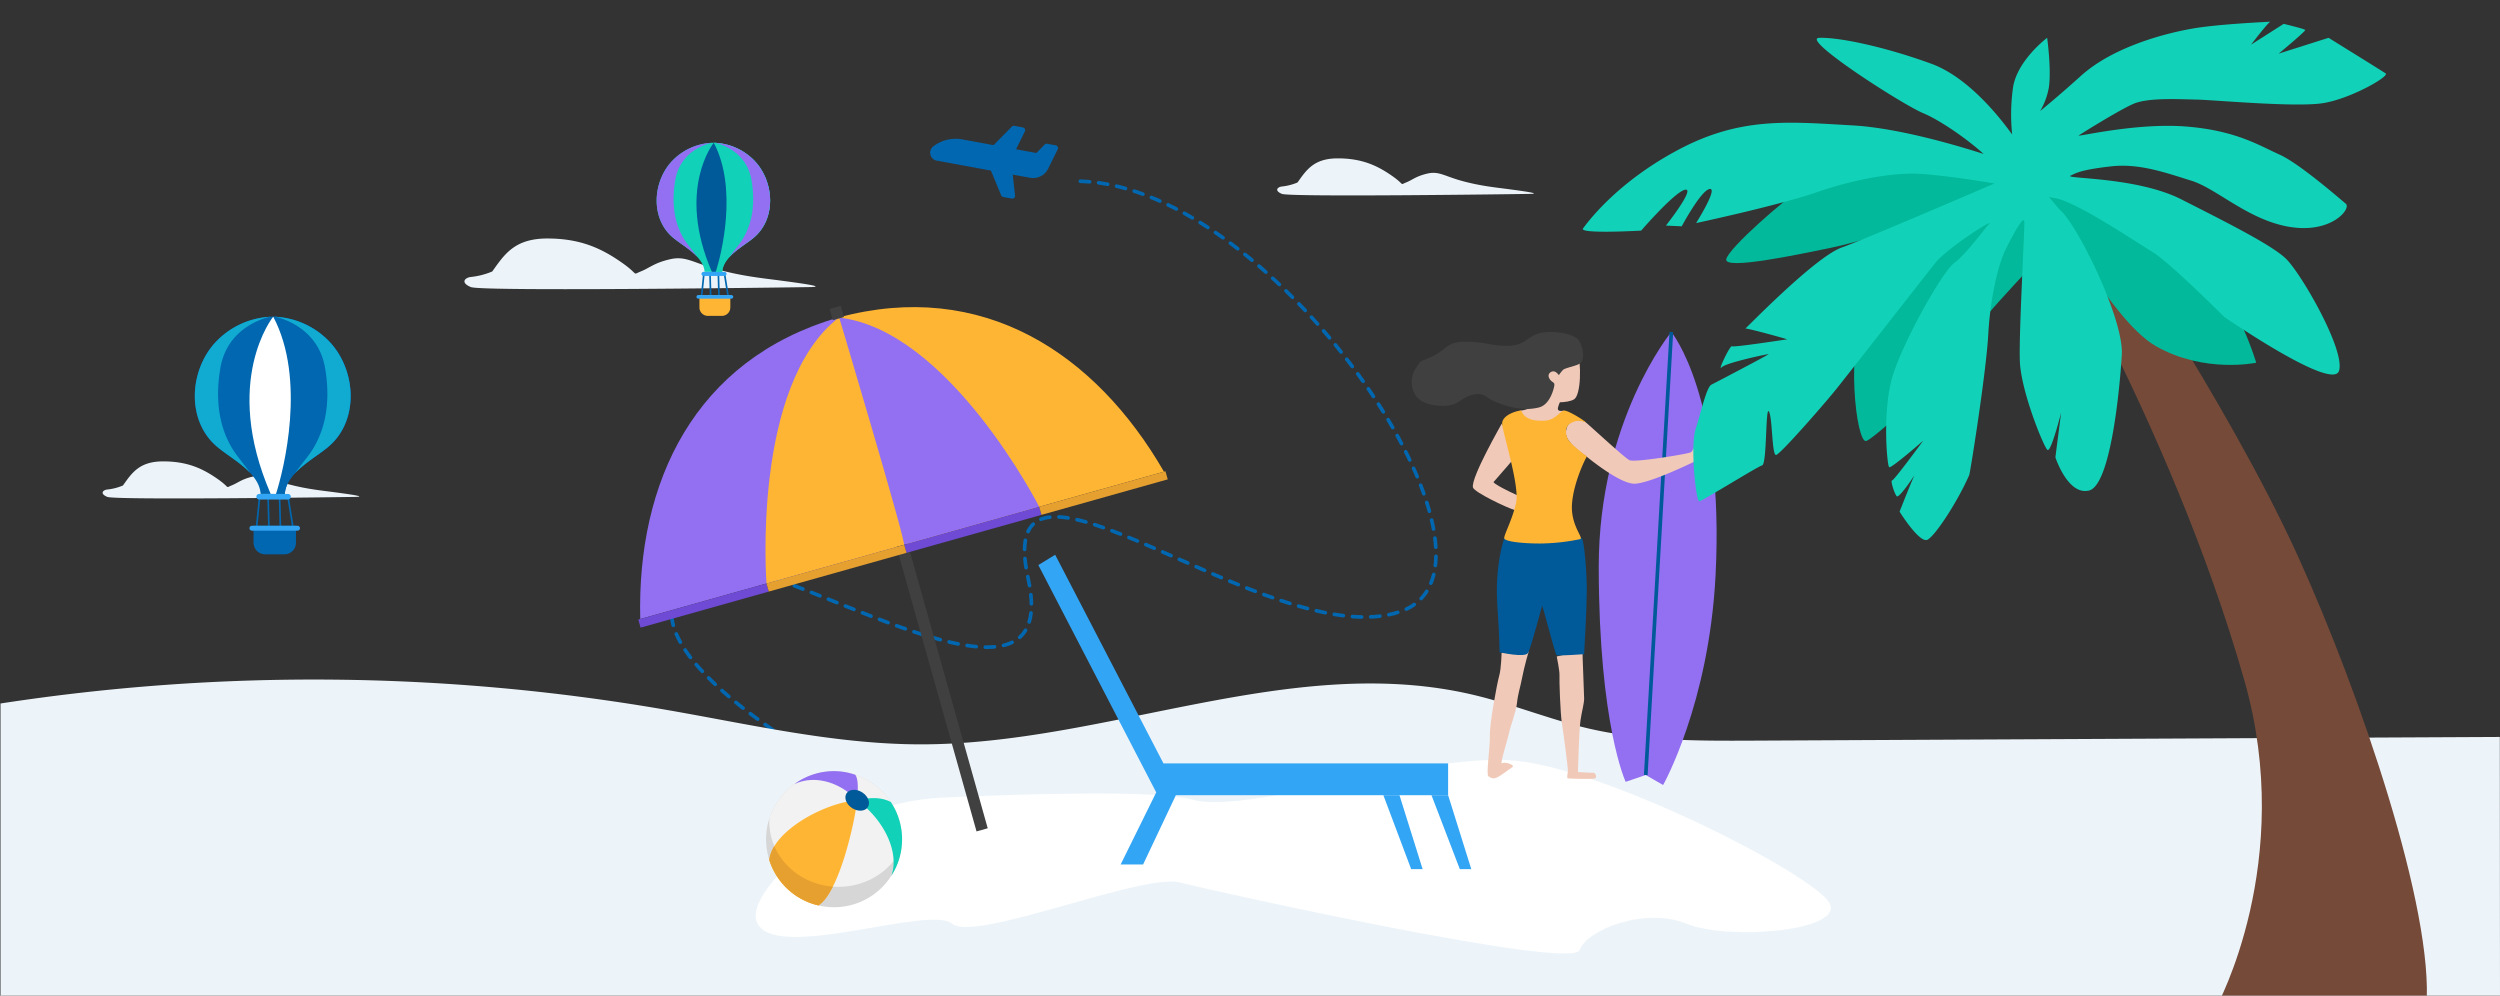 <svg xmlns="http://www.w3.org/2000/svg" xmlns:xlink="http://www.w3.org/1999/xlink" width="1366" height="544" viewBox="0 0 1366 544">
  <rect x="0" y="0" width="1366" height="544" fill="#333333" stroke="none"/>
  <defs>
    <clipPath id="clip-path">
      <rect id="Rettangolo_761" data-name="Rettangolo 761" width="1366" height="544" transform="translate(-15928 884)" fill="#fff" stroke="#707070" stroke-width="1"/>
    </clipPath>
    <clipPath id="clip-path-2">
      <path id="Tracciato_896" data-name="Tracciato 896" d="M2354.183,5.158a37.126,37.126,0,0,1-37.122-37.121,37.126,37.126,0,0,1,37.122-37.121,37.126,37.126,0,0,1,37.122,37.121,37.126,37.126,0,0,1-37.122,37.121Z" transform="translate(-2317.061 69.085)" fill="#d6d6d6" clip-rule="evenodd"/>
    </clipPath>
    <clipPath id="clip-path-3">
      <path id="Tracciato_901" data-name="Tracciato 901" d="M2345.9,6.126a36.491,36.491,0,0,1-26.872-24.859c1.716-15.625,29.834-31.211,48.033-32.623-1.207,11.378-9.652,50.095-21.161,57.481Z" transform="translate(-2319.027 51.355)" fill="#ffb534" clip-rule="evenodd"/>
    </clipPath>
  </defs>
  <g id="Gruppo_di_maschere_32" data-name="Gruppo di maschere 32" transform="translate(15928 -884)" clip-path="url(#clip-path)">
    <g id="Raggruppa_3726" data-name="Raggruppa 3726" transform="translate(-17774.852 1455.524)">
      <g id="Raggruppa_2975" data-name="Raggruppa 2975" transform="translate(2213.727 -502.78)">
        <g id="Group_163" data-name="Group 163" transform="translate(141.374)">
          <g id="Group_160" data-name="Group 160" transform="translate(0 7.082)">
            <g id="Group_159" data-name="Group 159">
              <path id="Path_97" data-name="Path 97" d="M2456.583-426.488l-5.6-13.523-29.575-5.429a4.354,4.354,0,0,1-3.487-3.3,4.362,4.362,0,0,1,1.612-4.533h0a20.079,20.079,0,0,1,15.789-3.789l40.486,7.431,4.565-4.617a1.517,1.517,0,0,1,1.345-.425l4.7.863a1.511,1.511,0,0,1,1.079.81,1.51,1.51,0,0,1,0,1.347l-5.254,10.637a9.175,9.175,0,0,1-9.844,4.942l-9.5-1.744,1.276,11.452a1.51,1.51,0,0,1-.472,1.274,1.511,1.511,0,0,1-1.3.382l-4.7-.863A1.514,1.514,0,0,1,2456.583-426.488Z" transform="translate(-2417.797 457.394)" fill="#0067b0"/>
            </g>
          </g>
          <g id="Group_162" data-name="Group 162" transform="translate(33.788)">
            <g id="Group_161" data-name="Group 161">
              <path id="Path_98" data-name="Path 98" d="M2455.825-452.86a1.509,1.509,0,0,1,.367-1.516l10.4-10.525a1.511,1.511,0,0,1,1.345-.425l4.7.863a1.512,1.512,0,0,1,1.079.808,1.513,1.513,0,0,1,0,1.348l-5.623,11.4a1.513,1.513,0,0,1-1.63.82l-9.483-1.741A1.511,1.511,0,0,1,2455.825-452.86Z" transform="translate(-2455.756 465.349)" fill="#0067b0"/>
            </g>
          </g>
        </g>
        <path id="Path_96" data-name="Path 96" d="M2482.407-431.328c108.151,3,245.594,210.294,175,235.078s-224.564-112.657-203.534-18.025-147.134-21.366-176.414-5.925c-67.094,35.383,70.1,109.153,70.1,109.153" transform="translate(-2258.974 461.612)" fill="none" stroke="#0067b0" stroke-linecap="round" stroke-linejoin="round" stroke-width="2.001" stroke-dasharray="5.003"/>
      </g>
      <path id="Tracciato_890" data-name="Tracciato 890" d="M3212.753-94.081l-407.345,2.013c-30.185.15-60.632.271-90.186-6.545-21.108-4.867-41.459-13.211-62.529-18.278-99.586-23.946-201.191,27.015-303.085,26.86-46.91-.071-93.167-11-139.521-19a1127.674,1127.674,0,0,0-362.954-3.33V49.692H3212.852Z" transform="translate(0 -74.775)" fill="#edf4f9"/>
      <rect id="Rettangolo_441" data-name="Rettangolo 441" width="1219.252" height="778.556" transform="translate(1918.78 -806.046)" fill="none"/>
      <path id="Tracciato_891" data-name="Tracciato 891" d="M2413.288-55.547c-33.648,1.495-65.721,15.676-88.568,40.422C2314.226-3.759,2307.394,7.5,2312.4,14.426c13.342,18.474,93.394-11.29,105.71-1.026s103.657-27.71,124.183-22.578,214.5,48.236,218.6,36.947,35.92-23.605,58.5-14.369,86.209,4.105,78-11.29-124.183-74.92-174.472-78-144.709,29.763-173.446,21.553C2530.753-59.686,2460.194-57.63,2413.288-55.547Z" transform="translate(-50.932 -80.196)" fill="#fff"/>
      <path id="Tracciato_892" data-name="Tracciato 892" d="M2147.1-378.156c6.676-9.346,12.165-18.025,30.116-18.025s29.3,5.341,39.982,12.684,6.008,7.344,11.015,5.341,7.344-4.673,16.022-6.676,12.684,2,26.37,5.675,24.367,4.673,34.382,6.008,25.035,3.347,16.022,3.51-179.584,2.508-185.593,0-3.08-5.194,0-5.513A41.037,41.037,0,0,0,2147.1-378.156Z" transform="translate(-31.289 -45.03)" fill="#edf4f9"/>
      <path id="Tracciato_893" data-name="Tracciato 893" d="M1920.91-246.185c4.88-6.833,8.893-13.178,22.016-13.178s21.419,3.9,29.228,9.273,4.393,5.368,8.053,3.905,5.368-3.416,11.713-4.881,9.273,1.464,19.277,4.148,17.813,3.416,25.135,4.393,18.3,2.446,11.712,2.565-131.282,1.833-135.674,0-2.252-3.8,0-4.03A30.016,30.016,0,0,0,1920.91-246.185Z" transform="translate(-6.886 -60.061)" fill="#edf4f9"/>
      <path id="Tracciato_894" data-name="Tracciato 894" d="M2641.91-432.185c4.88-6.833,8.893-13.178,22.016-13.178s21.419,3.9,29.228,9.273,4.393,5.368,8.053,3.905,5.368-3.416,11.713-4.881,9.273,1.464,19.277,4.148,17.813,3.416,25.135,4.393,18.3,2.446,11.712,2.565-131.282,1.833-135.674,0-2.252-3.8,0-4.03A30.018,30.018,0,0,0,2641.91-432.185Z" transform="translate(-86.1 -39.627)" fill="#edf4f9"/>
      <g id="Raggruppa_2980" data-name="Raggruppa 2980" transform="translate(2265.432 -150.179)">
        <g id="Raggruppa_2977" data-name="Raggruppa 2977" transform="translate(0 0.127)">
          <path id="Tracciato_895" data-name="Tracciato 895" d="M2354.183,5.158a37.126,37.126,0,0,1-37.122-37.121,37.126,37.126,0,0,1,37.122-37.121,37.126,37.126,0,0,1,37.122,37.121,37.126,37.126,0,0,1-37.122,37.121Z" transform="translate(-2317.061 69.085)" fill="#d6d6d6" fill-rule="evenodd"/>
          <g id="Raggruppa_2976" data-name="Raggruppa 2976" clip-path="url(#clip-path-2)">
            <ellipse id="Ellisse_114" data-name="Ellisse 114" cx="37.818" cy="35.673" rx="37.818" ry="35.673" transform="translate(1.75 -8.259)" fill="#f2f2f2"/>
          </g>
        </g>
        <path id="Tracciato_897" data-name="Tracciato 897" d="M2391.348-50.55a36.691,36.691,0,0,1,6.174,20.354,36.4,36.4,0,0,1-5.878,19.976c4.5-12.23-3.384-30.079-18.655-41.278,6.279-1.364,12.494-2.064,18.359.949Z" transform="translate(-2323.206 67.409)" fill="#11d2b8" fill-rule="evenodd"/>
        <path id="Tracciato_898" data-name="Tracciato 898" d="M2334.36-62.079a36.355,36.355,0,0,1,21.724-7.149,35.484,35.484,0,0,1,11.63,1.989c1.735,2.368,1.509,8.147,1.032,13.921-9.532-9.951-23.274-14.078-34.385-8.761Z" transform="translate(-2318.962 69.228)" fill="#9270f1" fill-rule="evenodd"/>
        <g id="Raggruppa_2979" data-name="Raggruppa 2979" transform="translate(1.75 15.909)">
          <path id="Tracciato_899" data-name="Tracciato 899" d="M2345.9,6.126a36.491,36.491,0,0,1-26.872-24.859c1.716-15.625,29.834-31.211,48.033-32.623-1.207,11.378-9.652,50.095-21.161,57.481Z" transform="translate(-2319.027 51.355)" fill="#ffb534" fill-rule="evenodd"/>
          <g id="Raggruppa_2978" data-name="Raggruppa 2978" clip-path="url(#clip-path-3)">
            <path id="Tracciato_900" data-name="Tracciato 900" d="M2318.856-40.2c-.028.563-.045,1.13-.045,1.7,0,19.7,16.931,35.673,37.817,35.673,15.184,0,28.271-8.445,34.289-20.623a37.13,37.13,0,0,1-36.734,31.779,37.126,37.126,0,0,1-37.122-37.121A37.069,37.069,0,0,1,2318.856-40.2Z" transform="translate(-2318.811 50.129)" fill="#e5a030" fill-rule="evenodd"/>
          </g>
        </g>
        <path id="Tracciato_902" data-name="Tracciato 902" d="M2378.011-48.3c-1.53,2.37-5.376,2.607-8.589.532s-4.576-5.679-3.046-8.048,5.376-2.606,8.588-.531,4.577,5.679,3.047,8.047Z" transform="translate(-2322.41 67.968)" fill="#005998" fill-rule="evenodd"/>
      </g>
      <g id="Raggruppa_2981" data-name="Raggruppa 2981" transform="translate(2414.198 -268.404)">
        <path id="Tracciato_903" data-name="Tracciato 903" d="M2484.188-196.423l9.2-5.623,59.171,114h155.531v17.381H2559.334L2541.442-32.84h-12.269L2548.6-72.2Z" transform="translate(-2484.188 202.046)" fill="#33a5f5"/>
        <path id="Tracciato_904" data-name="Tracciato 904" d="M2695.98-54.453l15.188,40.384h6.262l-12.652-40.384Z" transform="translate(-2507.457 185.83)" fill="#33a5f5"/>
        <path id="Tracciato_905" data-name="Tracciato 905" d="M2725.517-54.453,2741-14.069h6.262l-12.652-40.384Z" transform="translate(-2510.702 185.83)" fill="#33a5f5"/>
      </g>
      <g id="Raggruppa_2984" data-name="Raggruppa 2984" transform="translate(1953.306 -398.49)">
        <path id="Tracciato_906" data-name="Tracciato 906" d="M2004.193-220.293l1.794-17.379h4.608l.51,18.546" transform="translate(-1970.562 336.045)" fill="none" stroke="#0067b0" stroke-miterlimit="10" stroke-width="0.928"/>
        <path id="Tracciato_907" data-name="Tracciato 907" d="M2025.847-220.293l-2.814-17.379h-4.608l.51,18.546" transform="translate(-1972.125 336.045)" fill="none" stroke="#0067b0" stroke-miterlimit="10" stroke-width="0.928"/>
        <path id="Tracciato_908" data-name="Tracciato 908" d="M2040.543-333.882a44.023,44.023,0,0,0-29.519-14.2v-.061s-.751-.057-2.054-.033c-1.3-.024-2.054.033-2.054.033v.061a44.024,44.024,0,0,0-29.52,14.2c-14.266,15.795-15.54,43.053,1.528,57.065,8.365,6.866,22.674,14.012,23.437,25.475h13.215c.765-11.463,15.073-18.608,23.437-25.475C2056.083-290.828,2054.809-318.087,2040.543-333.882Z" transform="translate(-1966.411 348.187)" fill="#0067b0"/>
        <path id="Tracciato_909" data-name="Tracciato 909" d="M2045.759-333.882a44.023,44.023,0,0,0-29.519-14.2v-.061s-.751-.057-2.054-.033c-1.3-.024,2.054,96.839,2.054,96.839h4.553c.765-11.463,15.073-18.608,23.437-25.475C2061.3-290.828,2060.025-318.087,2045.759-333.882Z" transform="translate(-1971.627 348.187)" fill="#0067b0"/>
        <g id="Raggruppa_2982" data-name="Raggruppa 2982" transform="translate(0 0.004)">
          <path id="Tracciato_910" data-name="Tracciato 910" d="M1989.534-272.231c-6.612-8.784-13.247-23.946-9.171-47.893,4.033-23.692,27-27.969,27.491-28.058-.6.01-.937.035-.937.035v.061a44.024,44.024,0,0,0-29.52,14.2c-14.266,15.795-15.54,43.053,1.528,57.065,5.195,4.264,12.679,8.636,17.791,14.083C1994.707-265.671,1992.209-268.678,1989.534-272.231Z" transform="translate(-1966.411 348.182)" fill="#11abd2"/>
        </g>
        <g id="Raggruppa_2983" data-name="Raggruppa 2983" transform="translate(43.677 0.004)">
          <path id="Tracciato_911" data-name="Tracciato 911" d="M2033.8-272.231c6.612-8.784,13.247-23.946,9.171-47.893-4.032-23.692-27-27.969-27.49-28.058.6.01.937.035.937.035v.061a44.026,44.026,0,0,1,29.52,14.2c14.265,15.795,15.539,43.053-1.529,57.065-5.194,4.264-12.678,8.636-17.79,14.083C2028.624-265.671,2031.122-268.678,2033.8-272.231Z" transform="translate(-2015.478 348.182)" fill="#11abd2"/>
        </g>
        <path id="Tracciato_912" data-name="Tracciato 912" d="M2012.926-348.182s-28.233,34.846-1.387,96.84h2.9C2018.691-264.475,2031.084-314.057,2012.926-348.182Z" transform="translate(-1970.096 348.186)" fill="#fff"/>
        <path id="Tracciato_913" data-name="Tracciato 913" d="M2022.993-237.861a1.529,1.529,0,0,1-1.528,1.529h-15.747a1.528,1.528,0,0,1-1.528-1.529h0a1.528,1.528,0,0,1,1.528-1.528h15.747a1.529,1.529,0,0,1,1.528,1.528Z" transform="translate(-1970.561 336.234)" fill="#33a5f5"/>
        <path id="Tracciato_914" data-name="Tracciato 914" d="M2002.454-219.842v9.261a6.352,6.352,0,0,0,6.353,6.352h10.481a6.352,6.352,0,0,0,6.352-6.352v-9.261Z" transform="translate(-1970.37 334.086)" fill="#0067b0"/>
        <path id="Tracciato_915" data-name="Tracciato 915" d="M2027.543-218.505a1.338,1.338,0,0,1-1.338,1.338h-24.911a1.338,1.338,0,0,1-1.337-1.338h0a1.338,1.338,0,0,1,1.337-1.337h24.911a1.338,1.338,0,0,1,1.338,1.337Z" transform="translate(-1970.096 334.086)" fill="#33a5f5"/>
      </g>
      <g id="Raggruppa_2987" data-name="Raggruppa 2987" transform="translate(2205.647 -493.513)">
        <path id="Tracciato_916" data-name="Tracciato 916" d="M2277.417-361.78l1.307-12.659h3.357l.372,13.508" transform="translate(-2252.92 446.094)" fill="none" stroke="#0067b0" stroke-miterlimit="10" stroke-width="0.928"/>
        <path id="Tracciato_917" data-name="Tracciato 917" d="M2293.19-361.78l-2.05-12.659h-3.357l.371,13.508" transform="translate(-2254.059 446.094)" fill="none" stroke="#0067b0" stroke-miterlimit="10" stroke-width="0.928"/>
        <path id="Tracciato_918" data-name="Tracciato 918" d="M2303.9-444.518a32.064,32.064,0,0,0-21.5-10.346v-.045s-.547-.042-1.5-.024c-.948-.018-1.5.024-1.5.024v.045a32.064,32.064,0,0,0-21.5,10.346c-10.391,11.505-11.319,31.359,1.114,41.566,6.092,5,16.515,10.205,17.071,18.556h9.626c.557-8.35,10.979-13.554,17.072-18.556C2315.214-413.159,2314.286-433.013,2303.9-444.518Z" transform="translate(-2249.897 454.938)" fill="#11d2b8"/>
        <path id="Tracciato_919" data-name="Tracciato 919" d="M2307.694-444.518a32.064,32.064,0,0,0-21.5-10.346v-.045s-.547-.042-1.5-.024c-.948-.018,1.5,70.537,1.5,70.537h3.316c.557-8.35,10.979-13.554,17.072-18.556C2319.013-413.159,2318.085-433.013,2307.694-444.518Z" transform="translate(-2253.696 454.938)" fill="#11d2b8"/>
        <g id="Raggruppa_2985" data-name="Raggruppa 2985" transform="translate(0 0.004)">
          <path id="Tracciato_920" data-name="Tracciato 920" d="M2266.74-399.612c-4.817-6.4-9.649-17.442-6.681-34.885,2.938-17.256,19.667-20.372,20.024-20.437-.438.007-.683.025-.683.025v.045a32.064,32.064,0,0,0-21.5,10.346c-10.391,11.505-11.319,31.359,1.114,41.566,3.783,3.106,9.235,6.291,12.959,10.258C2270.508-394.833,2268.689-397.024,2266.74-399.612Z" transform="translate(-2249.897 454.934)" fill="#9270f1"/>
        </g>
        <g id="Raggruppa_2986" data-name="Raggruppa 2986" transform="translate(31.813 0.004)">
          <path id="Tracciato_921" data-name="Tracciato 921" d="M2298.981-399.612c4.816-6.4,9.649-17.442,6.68-34.885-2.937-17.256-19.667-20.372-20.024-20.437.438.007.683.025.683.025v.045a32.064,32.064,0,0,1,21.5,10.346c10.39,11.505,11.319,31.359-1.114,41.566-3.784,3.106-9.235,6.291-12.958,10.258C2295.213-394.833,2297.032-397.024,2298.981-399.612Z" transform="translate(-2285.637 454.934)" fill="#9270f1"/>
        </g>
        <path id="Tracciato_922" data-name="Tracciato 922" d="M2283.779-454.934s-20.566,25.381-1.011,70.538h2.113C2287.977-393.962,2297-430.078,2283.779-454.934Z" transform="translate(-2252.582 454.938)" fill="#005998"/>
        <path id="Tracciato_923" data-name="Tracciato 923" d="M2291.111-374.576a1.113,1.113,0,0,1-1.114,1.114h-11.47a1.113,1.113,0,0,1-1.114-1.114h0a1.113,1.113,0,0,1,1.114-1.114H2290a1.113,1.113,0,0,1,1.114,1.114Z" transform="translate(-2252.92 446.231)" fill="#33a5f5"/>
        <path id="Tracciato_924" data-name="Tracciato 924" d="M2276.151-361.452v6.745a4.627,4.627,0,0,0,4.627,4.627h7.635a4.627,4.627,0,0,0,4.627-4.627v-6.745Z" transform="translate(-2252.781 444.667)" fill="#ffb534"/>
        <path id="Tracciato_925" data-name="Tracciato 925" d="M2294.425-360.478a.974.974,0,0,1-.974.975h-18.145a.974.974,0,0,1-.974-.975h0a.974.974,0,0,1,.974-.974h18.145a.974.974,0,0,1,.974.974Z" transform="translate(-2252.582 444.667)" fill="#33a5f5"/>
      </g>
      <path id="Tracciato_926" data-name="Tracciato 926" d="M2361.246-348.323c79.136-21.471,140.858,19.7,178.082,84.179L2396.243-223.9Z" transform="translate(-56.483 -49.658)" fill="#ffb534"/>
      <path id="Tracciato_927" data-name="Tracciato 927" d="M2347.9-347.615c-78.725,22.932-109.933,90.245-108.086,164.671l143.084-40.246Z" transform="translate(-43.133 -50.366)" fill="#9270f1"/>
      <path id="Tracciato_928" data-name="Tracciato 928" d="M2361.52-347.678c60.26,6.514,109.66,103.41,109.66,103.41l-73.97,20.806C2395.644-223.023,2360.962-349.664,2361.52-347.678Z" transform="translate(-56.512 -50.356)" fill="#9270f1"/>
      <path id="Tracciato_929" data-name="Tracciato 929" d="M2356.93-347.784c-48.027,36.973-39.672,145.413-39.672,145.413l75.1-21.123C2393.92-223.934,2356.372-349.769,2356.93-347.784Z" transform="translate(-51.589 -50.345)" fill="#ffb534"/>
      <rect id="Rettangolo_442" data-name="Rettangolo 442" width="6.349" height="6.349" transform="translate(2300.142 -402.687) rotate(-15.71)" fill="#404040"/>
      <rect id="Rettangolo_443" data-name="Rettangolo 443" width="6.349" height="161.493" transform="translate(2336.705 -272.696) rotate(-15.71)" fill="#404040"/>
      <rect id="Rettangolo_444" data-name="Rettangolo 444" width="72.772" height="4.598" transform="translate(2195.615 -233.011) rotate(-15.71)" fill="#6f4ad5"/>
      <rect id="Rettangolo_445" data-name="Rettangolo 445" width="76.615" height="4.598" transform="translate(2340.914 -273.88) rotate(-15.71)" fill="#6f4ad5"/>
      <rect id="Rettangolo_446" data-name="Rettangolo 446" width="78.165" height="4.598" transform="translate(2265.668 -252.715) rotate(-15.71)" fill="#e5a030"/>
      <rect id="Rettangolo_447" data-name="Rettangolo 447" width="71.67" height="4.598" transform="translate(2414.667 -294.625) rotate(-15.71)" fill="#e5a030"/>
      <g id="Raggruppa_2989" data-name="Raggruppa 2989" transform="translate(2618.184 -390.131)">
        <path id="Tracciato_930" data-name="Tracciato 930" d="M2870.508-338.8" transform="translate(-2730.617 338.796)" fill="#f2f2f2"/>
        <path id="Tracciato_931" data-name="Tracciato 931" d="M2867.855-338.8s-39.759,48.221-39.667,128.555c.1,86.33,14.719,117.253,14.719,117.253l10.977-3.742,9.48,5.489s25.046-44.354,28.653-114.51C2897.043-303.465,2867.855-338.8,2867.855-338.8Z" transform="translate(-2725.968 338.796)" fill="#9270f1"/>
        <line id="Linea_31" data-name="Linea 31" x1="13.971" y2="242.066" transform="translate(127.917 0)" fill="none" stroke="#005998" stroke-miterlimit="10" stroke-width="2"/>
        <g id="Raggruppa_2988" data-name="Raggruppa 2988" transform="translate(0)">
          <path id="Tracciato_932" data-name="Tracciato 932" d="M2766.684-282.518c-.126.374-16.84,29.313-15.735,34.8.531,2.64,18.978,11.351,22.72,12.349s4.865-6.486,4.865-6.486-15.178-6.687-16.34-8.731c2.117-2.419,13.471-15.342,13.471-15.842S2766.684-282.518,2766.684-282.518Z" transform="translate(-2717.476 332.613)" fill="#f1c9b8"/>
          <path id="Tracciato_933" data-name="Tracciato 933" d="M2786.294-299.091c-.093.28,3.087,4.3-.655,5.988a16.313,16.313,0,0,1-6,1.681s-2.422,6.832,4.782,8.141,16.184-.28,18.8-2.338.375-5.849.375-5.849-3.461.89-3.088-1.355,2.713-6.549,2.059-6.268S2786.294-299.091,2786.294-299.091Z" transform="translate(-2720.591 334.435)" fill="#f1c9b8"/>
          <path id="Tracciato_934" data-name="Tracciato 934" d="M2793.281-327.348s15.9-14.313,18.8-3.555,2.152,26.943-1.4,29.283-13.566,1.965-17.962.654S2793.281-327.348,2793.281-327.348Z" transform="translate(-2721.871 338.369)" fill="#f1c9b8"/>
          <path id="Tracciato_935" data-name="Tracciato 935" d="M2715.033-318.014c3.991-6.237,1.746-3.742,9.729-7.484s7.484-8.233,18.96-7.984,11.975,2.246,21.705,2.246,10.727-4.741,17.213-6.737,19.708-.249,22.2,3.992,2.744,9.729,1.247,11.725-8.794,2.869-10.1,4.241a19.017,19.017,0,0,0-2.2,2.822s-1.683-2.573-3.6-2.012c-1.942.569-2.666,2.292-1.356,4.21,1.611,2.359,3.041,1.216,2.292,4.4s-2.993,9.729-8.233,11.039-11.6,1.31-20.768-1.871-8.233-6.549-15.343-5.051-7.859,6.923-18.711,5.987-13.565-5.707-14.5-10.571A14.092,14.092,0,0,1,2715.033-318.014Z" transform="translate(-2713.351 338.796)" fill="#404040"/>
          <path id="Tracciato_936" data-name="Tracciato 936" d="M2818.57-283.7c1.29.8,21.341,19.541,24.21,20.913s31.434-3.367,33.305-4.241.5-2.5,4.865-4.366,5.613-2,7.235-.374,2,3.991,1.247,4.615-2.5,4.112-5.115,4.613a14.12,14.12,0,0,1-4.989,0s-25.7,12.725-34.053,12.6-26.433-15.218-26.433-15.218-11.222-7.188-10.817-12.724c.328-4.491,2.28-5.892,4.772-6.518A8.42,8.42,0,0,1,2818.57-283.7Z" transform="translate(-2723.751 332.845)" fill="#f1c9b8"/>
          <path id="Tracciato_937" data-name="Tracciato 937" d="M2767.6-141.992s-.167,8.687-1.289,12.554-5.364,26.444-5.114,32.681-2.246,21.455-.749,22.328,2.3,1.621,4.579.623,6.4-4.365,8.394-5.613-4.241-3.243-5.613-2.12,3.442-14.1,4.029-17.213,3.7-10.853,4.2-15.842,1.746-8.233,2.87-14.1,3.49-13.935,3.49-13.935Z" transform="translate(-2718.472 317.244)" fill="#f1c9b8"/>
          <path id="Tracciato_938" data-name="Tracciato 938" d="M2802.4-139.939s1.621,7.733,1.5,10.229.375,20.457,1.373,26.569,3.243,23.95,3.243,25.446-.873,4.2,0,4.343,13.6.6,14.844,0,.125-3.221-1-3.095-8.357-.375-8.357-.375.624-23.076,1.372-28.191,2-9.106,2-11.975-1-24.626-.873-25.66S2802.4-139.939,2802.4-139.939Z" transform="translate(-2723.135 317.266)" fill="#f1c9b8"/>
          <path id="Tracciato_939" data-name="Tracciato 939" d="M2769.676-212.193s-5.288,14.345-3.746,37.047c1.271,18.712,1.188,25.259,1.188,25.259s13.955,3.138,15.53.375c1.894-3.324,7.417-25.259,7.731-25.634s7.144,26.4,7.893,26.862,15.062-.573,15.062-.573,1.423-24.229,1.46-34.333-1.292-26.717-2.677-29c-.28-1.029-8.648,2.869-23.856,1.965S2769.676-212.193,2769.676-212.193Z" transform="translate(-2719.096 324.906)" fill="#005998"/>
          <path id="Tracciato_940" data-name="Tracciato 940" d="M2779.389-290.512c-1.622-.249-10.853,2.246-10.478,7.36s9.6,33.679,7.609,42.91-6.736,17.713-6.486,19.459,9.48,2.869,19.584,2.869a112.823,112.823,0,0,0,21.837-2.37c2.362-.5-5.372-7.484-4.374-19.584s7.686-25.206,8.06-25.456-8.933-6.352-10.555-10.094c-1.6-3.694-.624-6.985,1.5-8.107s4.309-2.152,7.748-.78-9.121-6.864-11.366-6.223-4.737,5.354-10.6,5.505c-5.385.14-7.777-.6-9.979-2.12A7.05,7.05,0,0,1,2779.389-290.512Z" transform="translate(-2719.453 333.497)" fill="#ffb534"/>
        </g>
      </g>
      <g id="Raggruppa_2991" data-name="Raggruppa 2991" transform="translate(2711.695 -559.667)">
        <path id="Tracciato_941" data-name="Tracciato 941" d="M3130.723-416.084c-2.647,1.264,68.686,102.771,108.46,190.442,33.791,74.482,74.18,192.906,69.9,245.42,0,0-28.905,1.166-47.153,1.114-20.173-.058-67.431-1.114-67.431-1.114s43.39-78.944,15.2-177.974c-40.686-142.94-120.606-271.951-120.267-271.028Z" transform="translate(-2848.181 518.267)" fill="#754a38"/>
        <path id="Tracciato_942" data-name="Tracciato 942" d="M3095.494-397.877s-44.424,45.6-49.719,56.485-48.542,51.19-54.132,53.249-11.768-53.249,0-71.488,56.78-58.545,74.431-60.016S3095.494-397.877,3095.494-397.877Z" transform="translate(-2836.7 517.222)" fill="#02ba9b"/>
        <path id="Tracciato_943" data-name="Tracciato 943" d="M3100.766-426.36s67.174,16.953,87.473,40.3,29.125,54.442,29.125,54.442-28.242,6.022-54.72-9.007S3100.766-426.36,3100.766-426.36Z" transform="translate(-2849.425 517.952)" fill="#02ba9b"/>
        <path id="Tracciato_944" data-name="Tracciato 944" d="M3063.547-436.959s-55.309-9.807-80.217-3.334-24.909,5.3-34.519,10.983-41.384,33.539-42.364,39.422,38.049-2.354,57.074-6.276,47.986-13.724,70.41-24.124S3063.547-436.959,3063.547-436.959Z" transform="translate(-2828.074 519.726)" fill="#02ba9b"/>
        <g id="Raggruppa_2990" data-name="Raggruppa 2990" transform="translate(0 0)">
          <path id="Tracciato_945" data-name="Tracciato 945" d="M3240.462-529.252a.111.111,0,0,1,.016-.005C3240.513-529.257,3240.5-529.255,3240.462-529.252Z" transform="translate(-2864.773 529.257)" fill="#11d2b8"/>
          <path id="Tracciato_946" data-name="Tracciato 946" d="M2818.52-416.286c2.354-3.138,18.24-25.1,52.367-43.148s60.408-15.1,95.123-13.141c23.841,1.348,54.528,10.188,71.413,15.593-8.568-7.851-23.758-18.449-32.971-22.261-11.376-4.707-67.469-40.795-56.878-41.187s35.3,4.707,61.192,14.121c19.617,7.134,36.634,28.107,44.245,38.709a105.252,105.252,0,0,1,.473-25.764c2.354-14.906,18.632-27.087,18.632-27.087s2.354,16.692.981,26.89a38.624,38.624,0,0,1-4.8,13.119c4.873-3.983,12.472-10.379,22.26-19.2,17.847-16.083,46.483-23.339,61.192-25.89,14.185-2.459,41.31-3.64,42.348-3.721-1.049.106-10.575,12.547-10.575,12.547l17.848-11.376s11.376,2.746,11.768,3.334-14.514,12.944-14.514,12.944l27.262-8.65s28.831,17.869,31.185,19.438-19.221,13.924-34.323,16.278-59.231-1.765-69.038-1.961-26.477-1.177-34.519,2.354-28.439,16.279-29.812,17.26,31.381-7.061,58.642-4.9,40.01,10.4,50.994,15.3,33.146,24.319,36.283,26.87-7.453,16.279-30.2,12.749-40.207-20.986-54.132-25.3-28.438-9.61-43.933-7.845-18.632,3.334-22.163,5.1,36.284.588,60.6,12.944,48.64,24.516,56.878,32.165,32.949,50.406,29.223,61.585-62.762-29.616-62.762-29.616-30.007-30.008-39.225-35.5-41.187-27.284-53.152-29.333c-1.075-.184-2.2-.384-3.34-.594l6.086,7.175c8.63,6.668,34.911,59.035,33.734,79.04s-6.276,71.195-17.848,74.137-18.436-18.121-18.436-18.121l3.138-24.439s-5.491,21.77-7.453,20.4-14.514-32.165-15.1-48.444,2.744-72.372,2.45-76.294-6.177,7.061-10.1,14.905-8.433,25.5-9.61,46.679-9.9,75.744-10.4,76.878c-6.472,14.715-18.436,32.955-22.751,35.308s-15.3-15.3-15.3-15.3,5.023-12.917,8.1-19.924c-3.22,5.063-8.741,12.554-9.672,11.49-1.373-1.568-3.53-8.826-2.55-8.629s17.064-21.771,17.064-21.771-17.456,15.3-18.633,14.514-3.923-31.62,2.157-50.623,26.871-56.084,33.343-60.883,15.69-17.548,19.024-21.274-23.143,13.324-29.419,21.274-47.66,60.9-53.936,68.75-30.6,35.7-32.949,36.088-1.962-20.4-3.923-23.732-.981,28.635-3.726,29.419-32.558,19.417-34.323,19.613-5.1-29.811-1.962-39.618,5.882-22.747,8.63-24.124,31.969-16.671,31.185-16.671-23.339,4.707-25.694,7.256,4.724-12.306,5.7-11.546,29.608-3.752,30.2-3.752-22.751-6.472-22.947-5.884,37.97-39.095,52.758-44.325c10.592-3.747,57.618-23.856,83.459-34.968-8.287-1.479-27.8-4.409-39.918-5.238-14.317-.981-36.284,2.746-57.22,10s-65.948,16.867-65.948,16.867,12.159-19.221,7.452-18.632-15.3,20.4-15.3,20.4l-8.63-.393s16.083-20.4,10.591-19.612-24.124,22.358-24.124,22.358S2816.166-413.148,2818.52-416.286Z" transform="translate(-2818.403 529.256)" fill="#11d2b8"/>
        </g>
      </g>
    </g>
  </g>
</svg>

